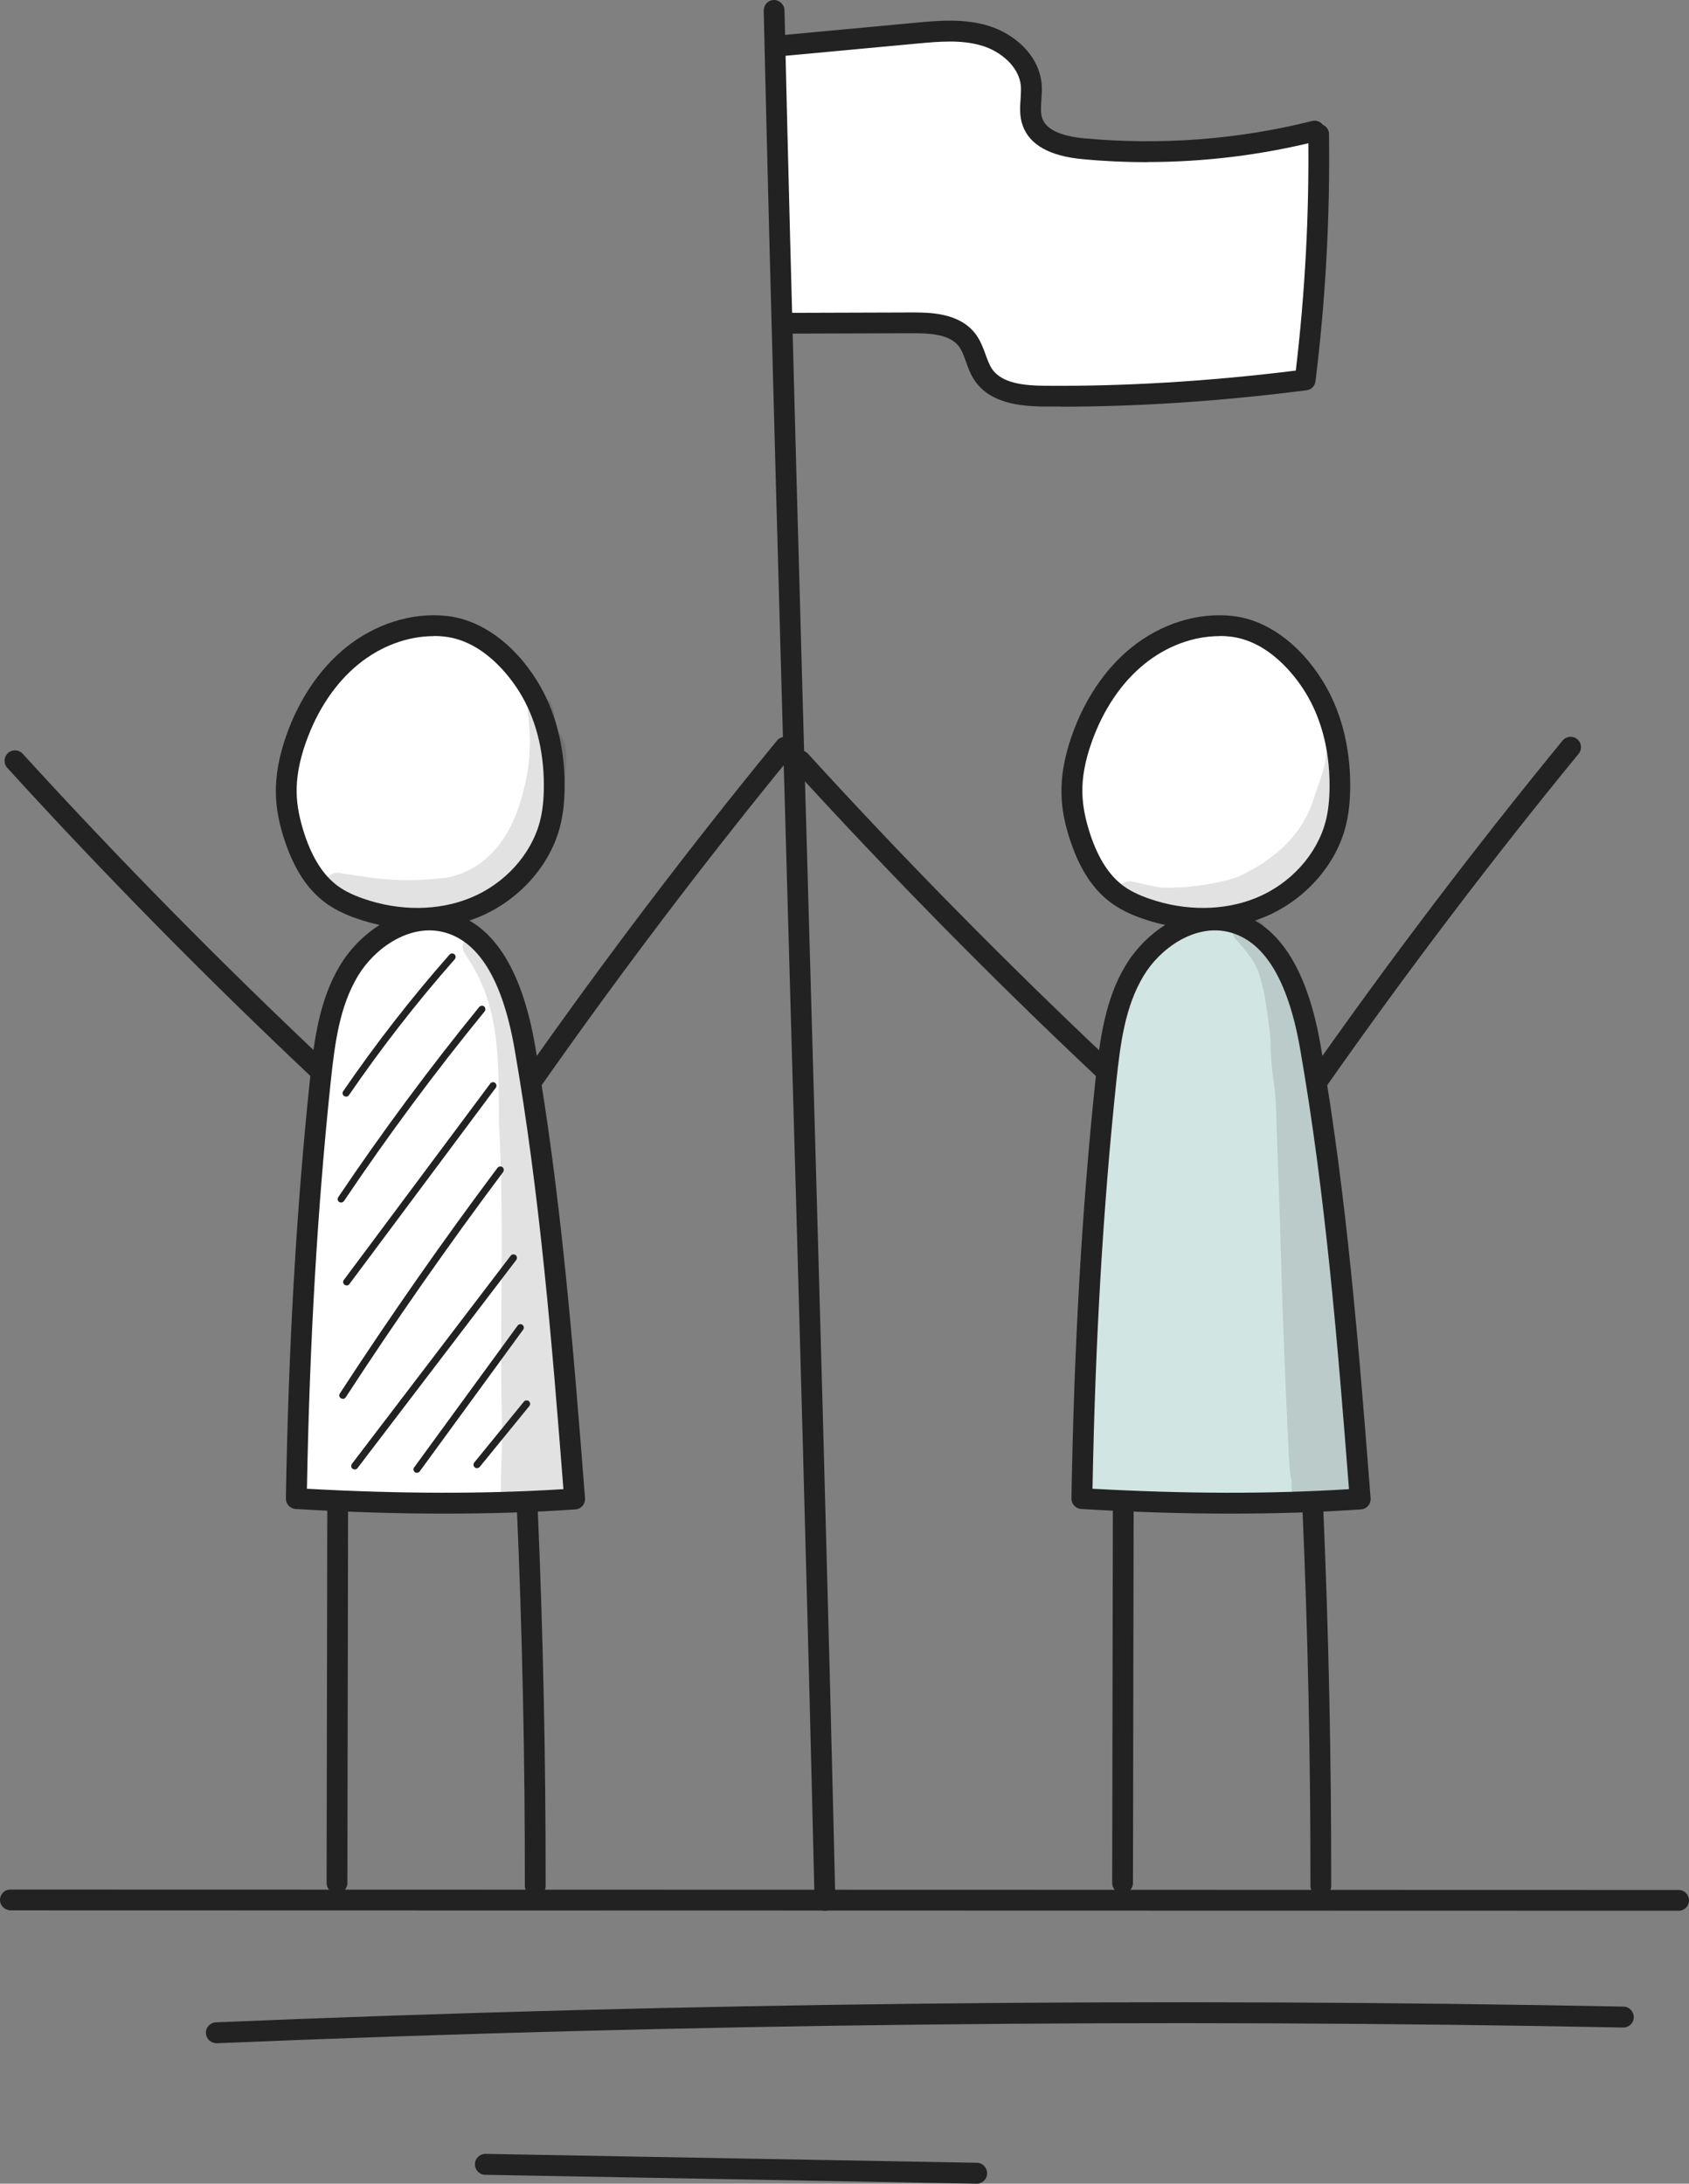 <?xml version="1.0" encoding="UTF-8"?> <svg xmlns="http://www.w3.org/2000/svg" id="Calque_2" viewBox="0 0 123.54 159.69"><rect x="0" y="0" width="123.54" height="159.69" fill="#808080" stroke="none"/><defs><style>.cls-1{fill:#fff;}.cls-2{fill:#222;}.cls-3{fill:#d1e5e3;}.cls-4{fill:none;opacity:.13;}</style></defs><g id="Layer_1"><path class="cls-1" d="m56.57,3.23l.33,19.32c0,.31.03.66.27.86.19.15.46.15.71.15l6.96-.19c1.09-.03,2.19-.06,3.26.18s2.1.78,2.72,1.69c.37.54.57,1.19.94,1.73,1.11,1.61,3.36,1.87,5.32,1.91,6.08.14,12.17-.27,18.17-1.24,1.12-5.93,1.51-12.01,1.06-18.08-4.45,1.06-9.04,1.58-13.61,1.53-1.71-.02-3.43-.11-5.08-.55-.39-.11-.79-.24-1.11-.49-1.02-.82-.75-2.4-1.03-3.68-.41-1.9-2.18-3.28-4.05-3.79-1.88-.51-3.87-.33-5.8-.14-2.95.29-5.89.58-9.05.81Z"></path><path class="cls-1" d="m31.46,45.75c-3.56.34-6.9,2.44-8.77,5.48s-2.21,6.98-.9,10.3c.71,1.82,1.97,3.51,3.77,4.28,1.03.45,2.18.56,3.3.63,2.23.15,4.56.14,6.6-.79,3.5-1.61,5.34-5.74,5.2-9.59-.09-2.56-.95-5.13-2.63-7.07-1.68-1.93-4.22-3.16-6.56-3.25Z"></path><path class="cls-1" d="m42.05,109.37s-20.35.04-20.65-.21c.09-10.15.81-20.29,2.16-30.35.38-2.8.84-5.71,2.45-8.04,1.61-2.33,4.71-3.87,7.34-2.81,2.57,1.04,3.7,4,4.34,6.7.86,3.67,1.31,7.43,1.74,11.18.91,7.82,1.8,15.64,2.62,23.53Z"></path><path class="cls-1" d="m88.71,45.52c-2.54.49-5.11,1.43-6.86,3.34-.97,1.06-1.64,2.37-2.23,3.68-.84,1.85-1.59,3.85-1.3,5.86.2,1.4.9,2.67,1.58,3.91.42.76.84,1.53,1.45,2.15.83.85,1.96,1.36,3.1,1.7,1.97.6,4.06.76,6.11.57.87-.08,1.75-.23,2.56-.57,2.9-1.21,4.29-4.56,4.66-7.67.35-2.92.04-6.01-1.47-8.54-1.5-2.53-4.35-4.36-7.59-4.43Z"></path><path class="cls-2" d="m25.31,80.19s-.1-.01-.14-.04c-.12-.08-.15-.24-.07-.35,2.38-3.47,5-6.84,7.78-9.99.09-.1.25-.12.36-.02.11.09.11.25.02.36-2.77,3.14-5.37,6.49-7.74,9.94-.05.07-.13.11-.21.11Z"></path><path class="cls-2" d="m24.95,87.94s-.1-.01-.14-.04c-.12-.08-.15-.24-.07-.35,3.21-4.77,6.68-9.45,10.31-13.91.09-.11.25-.12.36-.04.11.09.12.25.04.36-3.63,4.44-7.09,9.11-10.29,13.87-.05.07-.13.11-.21.11Z"></path><path class="cls-2" d="m25.35,94c-.05,0-.11-.02-.15-.05-.11-.08-.14-.24-.05-.35l10.71-14.36c.08-.11.24-.14.35-.05.11.08.14.24.05.36l-10.71,14.36c-.05.07-.13.1-.2.1Z"></path><path class="cls-2" d="m25.07,102.29s-.1-.01-.14-.04c-.12-.08-.15-.23-.07-.35,3.65-5.6,7.52-11.15,11.53-16.5.09-.11.24-.13.36-.05.11.08.13.24.05.36-4,5.34-7.87,10.88-11.51,16.47-.05.07-.13.12-.21.12Z"></path><path class="cls-2" d="m25.94,107.46c-.05,0-.11-.02-.15-.05-.11-.08-.13-.24-.05-.36l11.61-15.22c.09-.11.24-.13.36-.05.11.08.13.24.05.36l-11.61,15.22c-.05.07-.13.1-.2.1Z"></path><path class="cls-2" d="m30.5,107.71c-.05,0-.1-.02-.15-.05-.11-.08-.14-.24-.06-.35l7.57-10.37c.08-.11.24-.14.35-.06.11.08.14.24.06.35l-7.57,10.37c-.05.07-.13.1-.2.1Z"></path><path class="cls-2" d="m34.89,107.37c-.06,0-.11-.02-.16-.06-.11-.09-.13-.25-.04-.36l3.63-4.45c.09-.11.25-.12.36-.04.11.09.13.25.04.36l-3.63,4.45c-.05.06-.12.09-.2.09Z"></path><path class="cls-3" d="m79.22,109.64c-.03-10.57.68-21.13,2.06-31.61.38-2.89.87-5.92,2.65-8.23,1.78-2.31,5.28-3.57,7.71-1.94,1.06.71,1.76,1.85,2.32,2.99,2.23,4.58,2.75,9.77,3.24,14.84.75,7.76,1.5,15.51,2.24,23.27.02.21.03.44-.12.58-.1.09-.25.12-.38.14-3.57.51-7.2.28-10.79.05-1.91-.12-3.83-.24-5.74-.36-1.15-.07-2.3-.15-3.18.27Z"></path><g class="cls-4"><path class="cls-2" d="m40.66,53.44c-.01-.13-.02-.24-.02-.3-.09-.58-.04-1.27-.38-1.77-.26-.39-.83-.47-1.22-.24-.52.29-.5.88-.38,1.38.06.57.07,1.15.11,1.73-.02.75-.09,2.17-.45,3.46-.98,4.15-3.21,6.04-5.73,6.5-1.23.09-1.73.2-3.56.15-.29,0-1.45-.12-1.73-.14-.77-.11-1.54-.24-2.31-.35-.26-.07-.56-.04-.79.1-.77.42-.61,1.67.25,1.88.27.07.53.14.8.21.09.13.22.23.39.27.95.3,1.9.64,2.9.71.58.02,1.17,0,1.75-.01.57.03,1.13.03,1.7-.02.03,0,.07,0,.1,0,2.61.12,4.93-1.43,6.61-3.31,1.77-1.95,2.6-5.73,2.67-7.26.13-.92.1-2.54-.69-2.98Z"></path></g><g class="cls-4"><path class="cls-2" d="m41.49,108.49c-.01-.13-.02-.3-.02-.45.31-.97.05-2.06.09-3.07-.09-2.57-.15-2.85-.45-5.68-.41-3.36-.94-7.29-1.32-11.42-.43-3.12-1.03-10.3-2.09-15.11-.25-.64-.35-1.53-.89-1.99-.15-.31-.3-.62-.46-.92-.39-.54-.57-1.37-1.25-1.59-.82-.25-1.57.72-1.12,1.45,2.62,3.75,2.48,7.54,2.52,12.4.4,7.43.02,14.87.22,22.31,0,1.58-.05,2.53-.07,3.42,0,.58-.06,1.15.06,1.72,0,.01,0,.03,0,.04,0,.02,0,.03,0,.05,0,.03,0,.04,0,.03.09.37.35.71.72.84.69.19,1.11.04,1.37-.29,1.04.77,2.85.03,2.69-1.51,0-.07-.01-.14-.03-.21Z"></path></g><g class="cls-4"><path class="cls-2" d="m98.2,54.91c-.43-.46-1.26-.11-1.24.51.01.65-.63,2.19-.98,3.32-.81,2.24-2.56,4.04-5.41,5.37-.96.37-3.31.86-5.45.8-.46,0-1.14-.2-2.2-.42-.27-.07-.57-.04-.81.11-.79.43-.63,1.72.25,1.93,3.62,1.18,7.78.49,11.06-1.35,1.31-.94,2.66-2,3.26-3.55-.01.05-.11.24-.07.19.51-.82.91-1.7,1.21-2.62.35-.86.49-2.34.49-2.76.03-.5.29-1.12-.1-1.53Z"></path></g><g class="cls-4"><path class="cls-2" d="m100.02,106.91c-.1-1.47-.21-2.94-.33-4.41-.14-1.7-.29-3.4-.44-5.11-.48-.08-1,.04-1.4.33-.06-4.15-.23-8.3-.56-12.45-.38-4.96-.59-7.75-1.19-9.9-.29-2.12-.72-3.2-1.06-3.91-.52-1.25-1.33-2.35-2.23-3.35-.47-.46-.83-1.22-1.57-1.22-.94-.03-1.47,1.22-.78,1.87,1.63,1.83,1.64,2.34,2.01,3.88.2,1.33.24,1.36.45,3.22.02.41.01.82.02,1.23,0-.05.02-.13.03-.2-.02,1.29.32,2.61.36,3.92.13,4.31.32,8.61.42,12.92.14,4.17.3,8.34.51,12.51.06.65.04,1.35.21,1.98,0,.05,0,.12,0,.21-.02.56.04,1.15.47,1.55.7.73,1.99.56,2.49-.32.06-.1.1-.2.14-.31.75.68,2,.53,2.59-.28-.06-.73-.09-1.46-.14-2.18Z"></path></g><path class="cls-2" d="m30.53,67.93c-1.48,0-2.99-.25-4.44-.76-.95-.33-1.69-.71-2.31-1.17-1.28-.95-2.24-2.41-2.93-4.45-.43-1.26-.65-2.4-.67-3.5-.03-1.33.22-2.73.77-4.29.93-2.63,2.42-4.83,4.3-6.37,2.16-1.76,4.86-2.62,7.4-2.35h0c2.48.26,4.89,1.97,6.6,4.7,1.34,2.13,2.05,4.79,2.05,7.68,0,1.15-.11,2.15-.34,3.04-.75,2.88-3.04,5.42-5.98,6.62-1.38.56-2.9.84-4.46.84Zm1.19-21.41c-1.91,0-3.88.73-5.51,2.06-1.67,1.36-2.99,3.33-3.83,5.69-.49,1.38-.71,2.6-.68,3.74.02.94.22,1.93.59,3.05.59,1.74,1.37,2.95,2.39,3.71.5.37,1.1.67,1.91.95,2.63.92,5.48.9,7.82-.06,2.5-1.02,4.45-3.17,5.08-5.59.2-.76.29-1.63.29-2.65,0-2.61-.63-4.98-1.82-6.87-.69-1.1-2.61-3.69-5.47-4h0c-.25-.03-.51-.04-.76-.04Z"></path><path class="cls-2" d="m32.53,110.69c-3.45,0-7.06-.11-10.9-.34-.41-.02-.72-.36-.72-.77.19-11.13.77-21.15,1.76-30.63.31-3,.72-5.89,2.2-8.35,1.45-2.41,4.5-4.67,7.79-3.93,3.29.74,5.47,4.02,6.47,9.75,1.92,10.97,2.81,22.24,3.66,33.14.02.2-.05.4-.18.56-.13.15-.32.25-.52.26-3.05.21-6.22.31-9.55.31Zm-10.09-1.82c6.88.38,13.04.39,18.77.03-.83-10.62-1.72-21.58-3.58-32.23-.89-5.07-2.67-7.94-5.3-8.53-2.44-.55-4.94,1.21-6.15,3.23-1.32,2.2-1.68,4.8-1.99,7.73-.97,9.23-1.54,18.97-1.74,29.77Z"></path><path class="cls-2" d="m24.65,138.46h0c-.42,0-.76-.34-.76-.76v-.05l.05-27.75c0-.42.34-.76.76-.76h0c.42,0,.76.34.76.76l-.05,27.8c0,.42-.34.76-.76.76Z"></path><path class="cls-2" d="m39.15,138.67h0c-.42,0-.76-.34-.76-.76.01-9.28-.19-18.68-.6-27.95-.02-.42.31-.78.73-.79.42-.03.78.31.79.73.41,9.29.61,18.72.6,28.02,0,.42-.34.76-.76.76Z"></path><path class="cls-2" d="m23.23,78.9c-.19,0-.37-.07-.52-.21-7.64-7.2-15.11-14.78-22.18-22.54-.28-.31-.26-.79.05-1.08.31-.28.79-.26,1.08.05,7.05,7.73,14.49,15.28,22.1,22.45.31.29.32.77.03,1.08-.15.16-.35.24-.55.24Z"></path><path class="cls-2" d="m38.85,79.9c-.15,0-.3-.04-.44-.14-.34-.24-.43-.72-.19-1.06,5.87-8.37,12.13-16.63,18.61-24.54.27-.33.75-.37,1.07-.11.33.27.37.75.11,1.07-6.46,7.88-12.69,16.11-18.54,24.45-.15.21-.38.32-.62.32Z"></path><path class="cls-2" d="m87.99,67.93c-1.48,0-2.99-.25-4.44-.76-.95-.33-1.69-.71-2.31-1.17-1.28-.95-2.24-2.41-2.93-4.45-.43-1.26-.65-2.4-.67-3.5-.03-1.33.22-2.73.77-4.29.93-2.63,2.42-4.83,4.3-6.37,2.16-1.76,4.86-2.62,7.4-2.35,2.48.26,4.89,1.97,6.6,4.7,1.34,2.13,2.05,4.79,2.05,7.68,0,1.15-.11,2.15-.34,3.04-.75,2.88-3.04,5.42-5.98,6.62-1.38.56-2.9.84-4.46.84Zm1.2-21.41c-1.91,0-3.88.73-5.51,2.06-1.67,1.36-2.99,3.33-3.83,5.69-.49,1.38-.71,2.6-.68,3.74.02.94.22,1.93.59,3.05.59,1.74,1.37,2.95,2.39,3.71.5.37,1.1.67,1.91.95,2.63.92,5.48.9,7.82-.06,2.5-1.02,4.45-3.17,5.08-5.59.2-.76.29-1.63.29-2.65,0-2.61-.63-4.98-1.82-6.87-.69-1.1-2.61-3.69-5.47-4h0c-.25-.03-.51-.04-.76-.04Z"></path><path class="cls-2" d="m89.99,110.69c-3.45,0-7.06-.11-10.9-.34-.41-.02-.72-.36-.72-.77.19-11.13.76-21.15,1.76-30.63.32-3,.72-5.89,2.2-8.35,1.45-2.41,4.5-4.67,7.79-3.93,3.29.74,5.47,4.02,6.47,9.75,1.92,10.97,2.81,22.24,3.66,33.14.02.2-.05.4-.18.56-.13.15-.32.25-.52.26-3.05.21-6.23.31-9.55.31Zm-10.09-1.82c6.88.38,13.04.39,18.77.03-.83-10.63-1.72-21.59-3.58-32.23-.89-5.07-2.67-7.94-5.3-8.53-2.44-.55-4.94,1.21-6.15,3.23-1.32,2.2-1.68,4.8-1.99,7.73-.97,9.23-1.54,18.98-1.74,29.77Z"></path><path class="cls-2" d="m82.11,138.46h0c-.42,0-.76-.34-.76-.76l.05-27.8c0-.42.34-.76.76-.76h0c.42,0,.76.34.76.76v.05l-.05,27.75c0,.42-.34.76-.76.76Z"></path><path class="cls-2" d="m96.61,138.67h0c-.42,0-.76-.34-.76-.76.01-9.28-.19-18.68-.6-27.95-.02-.42.31-.78.73-.79.41-.03.78.31.79.73.41,9.29.61,18.72.6,28.02,0,.42-.34.76-.76.76Z"></path><path class="cls-2" d="m80.68,78.9c-.19,0-.37-.07-.52-.21-7.65-7.2-15.11-14.78-22.19-22.54-.28-.31-.26-.79.05-1.08.31-.28.79-.26,1.08.05,7.05,7.73,14.49,15.28,22.1,22.45.31.29.32.77.03,1.08-.15.16-.35.24-.55.24Z"></path><path class="cls-2" d="m96.31,79.9c-.15,0-.3-.04-.44-.14-.34-.24-.43-.72-.19-1.06,5.87-8.37,12.13-16.63,18.61-24.54.27-.33.75-.37,1.07-.11.33.27.37.75.11,1.07-6.46,7.88-12.69,16.11-18.54,24.45-.15.21-.38.32-.62.32Z"></path><path class="cls-2" d="m60.34,139.73c-.41,0-.75-.33-.76-.74-.51-21.76-1.2-45.83-1.86-69.1-.66-23.27-1.35-47.34-1.86-69.11,0-.42.32-.77.74-.78.4-.01.77.32.78.74.51,21.76,1.2,45.83,1.86,69.1.66,23.27,1.35,47.34,1.86,69.11,0,.42-.32.77-.74.78h-.02Z"></path><path class="cls-2" d="m122.78,139.73h0l-122-.03c-.42,0-.78-.34-.78-.76,0-.42.33-.76.75-.76h.03l122,.03c.42,0,.76.34.76.76s-.34.76-.76.76Z"></path><path class="cls-2" d="m15.82,149.41c-.41,0-.74-.32-.76-.73-.02-.42.31-.77.73-.79,34.15-1.43,68.8-1.82,102.96-1.15.42,0,.75.36.75.78,0,.42-.35.75-.76.75h-.02c-34.13-.67-68.74-.28-102.87,1.15-.01,0-.02,0-.03,0Z"></path><path class="cls-2" d="m71.44,159.69h-.01l-35.94-.65c-.42,0-.76-.36-.75-.78,0-.42.35-.75.76-.75h.01l35.94.65c.42,0,.76.36.75.78,0,.42-.35.75-.76.75Z"></path><path class="cls-2" d="m83.92,11.86c-1.57,0-3.15-.07-4.72-.22-2.42-.22-3.9-1.05-4.4-2.47-.24-.67-.19-1.35-.15-1.95.02-.33.04-.65.02-.93-.13-1.46-1.53-2.54-2.79-2.93-1.53-.48-3.22-.32-4.85-.17l-10.21.95c-.42.04-.79-.27-.83-.69-.04-.42.27-.79.69-.83l10.21-.95c1.7-.16,3.63-.34,5.45.23,1.78.55,3.66,2.08,3.85,4.25.04.41,0,.79-.02,1.17-.03.5-.07.96.07,1.34.28.8,1.33,1.3,3.1,1.46,5.59.51,11.19.09,16.63-1.27.4-.11.82.15.92.55.1.41-.15.82-.55.92-4.08,1.02-8.24,1.53-12.42,1.53Z"></path><path class="cls-2" d="m77.55,29.73c-.38,0-.76,0-1.14,0-1.9-.02-3.99-.26-5.11-1.89-.31-.45-.48-.93-.65-1.4-.15-.43-.3-.83-.53-1.13-.68-.88-2.12-.94-3.4-.94l-9.51.03h0c-.42,0-.76-.34-.76-.76,0-.42.34-.76.76-.76l9.51-.03c1.19,0,3.41-.01,4.61,1.54.38.49.58,1.05.76,1.54.14.39.28.76.47,1.05.72,1.06,2.36,1.22,3.87,1.23,5.82.05,11.98-.32,18.35-1.11.68-5.72.99-11.52.91-17.27,0-.42.33-.77.75-.77h.01c.42,0,.76.33.76.75.08,6.02-.25,12.1-.99,18.07-.04.35-.31.62-.66.66-6.23.8-12.28,1.2-18,1.2Z"></path></g></svg> 